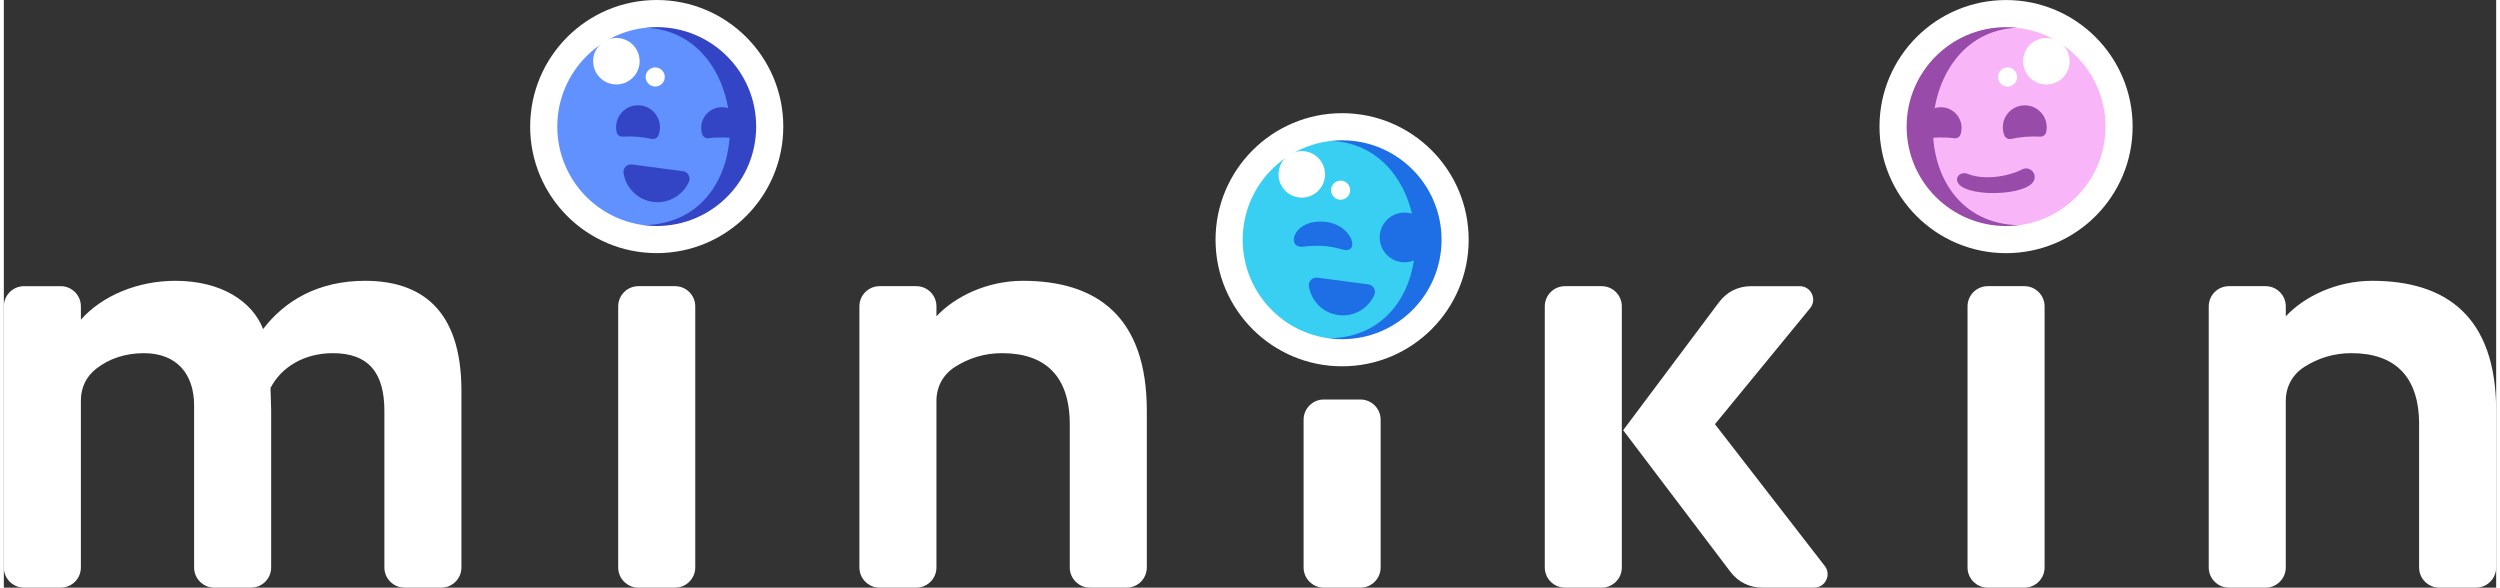 <?xml version="1.0" encoding="UTF-8"?>
<!DOCTYPE svg PUBLIC "-//W3C//DTD SVG 1.0//EN" "http://www.w3.org/TR/2001/REC-SVG-20010904/DTD/svg10.dtd">
<!-- Creator: CorelDRAW X7 -->
<svg xmlns="http://www.w3.org/2000/svg" xml:space="preserve" width="251px" height="59px" version="1.0" style="shape-rendering:geometricPrecision; text-rendering:geometricPrecision; image-rendering:optimizeQuality; fill-rule:evenodd; clip-rule:evenodd"
viewBox="0 0 251001 59182"
 xmlns:xlink="http://www.w3.org/1999/xlink">
 <rect x="0" y="0" width="251001" height="59182" fill="#333333" stroke="none"/>
 <defs>
  <style type="text/css">
   <![CDATA[
    .fil6 {fill:#1E6EE6}
    .fil3 {fill:#3345C5}
    .fil5 {fill:#38CFF2}
    .fil1 {fill:#5777FF}
    .fil2 {fill:#6091FF}
    .fil8 {fill:#994BAA}
    .fil7 {fill:#F8B6F9}
    .fil4 {fill:white}
    .fil9 {fill:#994BAA;fill-rule:nonzero}
    .fil0 {fill:white;fill-rule:nonzero}
   ]]>
  </style>
 </defs>
 <g id="Layer_x0020_1">
  <g id="_1531415218816">
   <path class="fil0" d="M224086 59182l3696 0c1119,0 2032,-912 2032,-2031l0 -16785c0,-1429 675,-2657 1880,-3423 1389,-882 2953,-1376 4732,-1376 4318,0 6815,2294 6815,7152l0 14432c0,1119 912,2031 2031,2031l3697 0c1119,0 2032,-912 2032,-2031l0 -15782c0,-9513 -5061,-13089 -12483,-13089 -3644,0 -6883,1619 -8704,3576l0 -1005c0,-1119 -913,-2031 -2032,-2031l-3696 0c-1119,0 -2031,912 -2031,2031l0 26300c0,1119 912,2031 2031,2031z"/>
   <path class="fil0" d="M199795 59182l3697 0c1119,0 2031,-912 2031,-2031l0 -26300c0,-1119 -912,-2031 -2031,-2031l-3697 0c-1119,0 -2031,912 -2031,2031l0 26300c0,1119 912,2031 2031,2031z"/>
   <path class="fil0" d="M157220 59182l3696 0c1119,0 2031,-912 2031,-2031l0 -26300c0,-1119 -912,-2031 -2031,-2031l-3696 0c-1119,0 -2032,912 -2032,2031l0 26300c0,1119 913,2031 2032,2031z"/>
   <path class="fil0" d="M180861 28820l-4886 0c-1319,0 -2455,568 -3246,1624l-9646 12882 10792 14250c793,1045 1922,1606 3234,1606l5202 0c530,0 985,-284 1218,-759 234,-477 179,-1010 -146,-1429l-11057 -14275 9584 -11681c340,-416 407,-956 177,-1442 -229,-485 -689,-776 -1226,-776z"/>
   <path class="fil0" d="M132929 59182l3697 0c1119,0 2031,-912 2031,-2031l0 -14884c0,-1119 -915,-2032 -2031,-2032l-3697 0c-1117,0 -2031,915 -2031,2032l0 14884c0,1116 912,2031 2031,2031z"/>
   <path class="fil0" d="M88195 59182l3696 0c1119,0 2031,-912 2031,-2031l0 -16785c0,-1429 675,-2657 1881,-3423 1389,-882 2953,-1376 4732,-1376 4318,0 6814,2294 6814,7152l0 14432c0,1119 913,2031 2032,2031l3697 0c1119,0 2031,-912 2031,-2031l0 -15782c0,-9513 -5060,-13089 -12483,-13089 -3643,0 -6882,1619 -8704,3576l0 -1005c0,-1119 -912,-2031 -2031,-2031l-3696 0c-1119,0 -2032,912 -2032,2031l0 26300c0,1119 913,2031 2032,2031z"/>
   <path class="fil0" d="M63904 59182l3697 0c1118,0 2031,-912 2031,-2031l0 -26300c0,-1119 -913,-2031 -2031,-2031l-3697 0c-1119,0 -2031,912 -2031,2031l0 26300c0,1119 912,2031 2031,2031z"/>
   <path class="fil0" d="M46083 39345c0,-8299 -4183,-11065 -9716,-11065 -4723,0 -8096,2024 -10256,4858 -1079,-2767 -4183,-4858 -8839,-4858 -3778,0 -7354,1484 -9513,3913l0 -1342c0,-1119 -913,-2031 -2032,-2031l-3696 0c-1119,0 -2031,912 -2031,2031l0 26300c0,1119 912,2031 2031,2031l3696 0c1119,0 2032,-912 2032,-2031l0 -16834c0,-1295 545,-2410 1568,-3204 1273,-989 2901,-1546 4774,-1546 3307,0 5061,2091 5061,5263l0 16321c0,1119 912,2031 2031,2031l3697 0c1119,0 2031,-912 2031,-2031l0 -15849c0,-674 -67,-1754 -67,-2227 1079,-2091 3374,-3508 6274,-3508 3644,0 5196,2024 5196,5802l0 15782c0,1119 913,2031 2032,2031l3696 0c1119,0 2031,-912 2031,-2031l0 -17806z"/>
   <g>
    <path class="fil1" d="M65751 5944l0 0c4705,0 8589,3677 8923,8296 -677,-831 -1709,-1361 -2864,-1361 -2042,0 -3694,1654 -3694,3694 0,2041 1652,3695 3694,3695 433,0 848,-75 1233,-211 -1624,2283 -4291,3777 -7292,3777l0 0c-2999,0 -5666,-1494 -7290,-3777 385,136 801,211 1234,211 2041,0 3694,-1654 3694,-3695 0,-2040 -1653,-3694 -3694,-3694 -1156,0 -2188,530 -2865,1361 335,-4619 4219,-8296 8921,-8296z"/>
    <circle class="fil2" cx="65752" cy="12746" r="10962"/>
    <path class="fil3" d="M72312 10797c1150,0 2082,932 2082,2081 0,423 -127,817 -343,1145 -594,-142 -1373,-210 -2227,-174 -297,12 -583,37 -857,71 -285,36 -549,-132 -637,-406 -64,-200 -99,-414 -99,-636 0,-1149 932,-2081 2081,-2081z"/>
    <path class="fil3" d="M65752 1784c3395,0 10963,4908 10963,10962 0,6054 -7568,10963 -10963,10963 -3395,0 -2500,-128 -1304,-1033 11920,-222 11134,-19467 193,-19883 694,-138 -2284,-1009 1111,-1009z"/>
    <path class="fil0" d="M65752 835c3289,0 6267,1334 8422,3489 2155,2155 3489,5133 3489,8422 0,3289 -1334,6267 -3489,8422 -2155,2155 -5133,3489 -8422,3489 -3289,0 -6267,-1334 -8422,-3489 -2156,-2155 -3489,-5133 -3489,-8422 0,-3289 1333,-6267 3489,-8422 2155,-2155 5133,-3489 8422,-3489zm7081 4830c-1812,-1812 -4315,-2933 -7081,-2933 -2765,0 -5270,1121 -7081,2933 -1812,1811 -2933,4316 -2933,7081 0,2766 1121,5269 2933,7082 1811,1811 4316,2932 7081,2932 2766,0 5269,-1121 7081,-2932 1812,-1813 2933,-4316 2933,-7082 0,-2765 -1121,-5270 -2933,-7081z"/>
    <path class="fil3" d="M63868 10603c1221,0 2210,989 2210,2210 0,289 -55,564 -156,817 -108,272 -394,423 -680,358 -443,-99 -940,-174 -1467,-215 -512,-39 -1004,-42 -1450,-14 -293,18 -550,-175 -614,-462 -36,-155 -53,-318 -53,-484 0,-1221 989,-2210 2210,-2210z"/>
    <path class="fil3" d="M68994 18303c-605,1369 -2058,2235 -3616,2030 -1559,-206 -2738,-1419 -2967,-2899 -37,-244 35,-471 208,-647 173,-177 398,-255 644,-222l5134 677c246,32 443,166 564,381 121,216 133,454 33,680z"/>
    <circle class="fil4" cx="61689" cy="6163" r="2342"/>
    <circle class="fil4" cx="65601" cy="7752" r="964"/>
    <path class="fil0" d="M65752 0c3519,0 6706,1427 9012,3733 2307,2307 3734,5494 3734,9013 0,3520 -1427,6706 -3734,9013 -2306,2306 -5493,3733 -9012,3733 -3519,0 -6706,-1427 -9013,-3733 -2306,-2307 -3733,-5493 -3733,-9013 0,-3519 1427,-6706 3733,-9013 2307,-2306 5494,-3733 9013,-3733zm7578 5168c-1939,-1938 -4618,-3138 -7578,-3138 -2959,0 -5639,1200 -7578,3138 -1939,1939 -3138,4619 -3138,7578 0,2960 1199,5639 3138,7578 1939,1939 4619,3138 7578,3138 2960,0 5639,-1199 7578,-3138 1939,-1939 3138,-4618 3138,-7578 0,-2959 -1199,-5639 -3138,-7578z"/>
   </g>
   <path class="fil5" d="M134777 21324l0 0c3843,0 7015,3003 7289,6778 -554,-679 -1396,-1111 -2341,-1111 -1666,0 -3017,1350 -3017,3017 0,1667 1351,3018 3017,3018 354,0 693,-61 1008,-172 -1328,1863 -3506,3085 -5956,3085l0 0c-2450,0 -4628,-1222 -5955,-3085 314,111 654,172 1007,172 1667,0 3017,-1351 3017,-3018 0,-1667 -1350,-3017 -3017,-3017 -944,0 -1787,432 -2341,1111 274,-3775 3447,-6778 7289,-6778z"/>
   <path class="fil1" d="M134776 17342l0 0c4705,0 8589,3677 8923,8297 -677,-831 -1709,-1362 -2864,-1362 -2041,0 -3694,1654 -3694,3695 0,2041 1653,3694 3694,3694 433,0 849,-75 1233,-211 -1624,2283 -4291,3778 -7292,3778l0 0c-2999,0 -5666,-1495 -7290,-3778 385,136 801,211 1234,211 2041,0 3693,-1653 3693,-3694 0,-2041 -1652,-3695 -3693,-3695 -1156,0 -2188,531 -2865,1362 335,-4620 4219,-8297 8921,-8297z"/>
   <path class="fil5" d="M134777 13182c6054,0 10963,4907 10963,10962 0,6055 -4909,10963 -10963,10963 -6055,0 -10962,-4908 -10962,-10963 0,-6055 4907,-10962 10962,-10962z"/>
   <path class="fil6" d="M134777 13181c3395,0 10963,4909 10963,10963 0,6055 -7568,10963 -10963,10963 -3395,0 -2500,-128 -1304,-1032 11920,-222 11134,-19468 193,-19884 694,-138 -2284,-1010 1111,-1010z"/>
   <path class="fil0" d="M134777 12233c3289,0 6267,1334 8422,3489 2156,2155 3489,5133 3489,8422 0,3289 -1333,6267 -3489,8422 -2155,2156 -5133,3490 -8422,3490 -3289,0 -6267,-1334 -8422,-3490 -2156,-2155 -3489,-5133 -3489,-8422 0,-3289 1333,-6267 3489,-8422 2155,-2155 5133,-3489 8422,-3489zm7082 4830c-1812,-1812 -4316,-2933 -7082,-2933 -2765,0 -5270,1121 -7081,2933 -1812,1812 -2933,4316 -2933,7081 0,2766 1121,5270 2933,7082 1811,1812 4316,2933 7081,2933 2766,0 5270,-1121 7082,-2933 1811,-1812 2933,-4316 2933,-7082 0,-2765 -1122,-5269 -2933,-7081z"/>
   <path class="fil6" d="M134780 25119c-1345,-410 -2605,-430 -3931,-281 -1751,197 -1047,-2707 2029,-2514 2994,188 3798,3370 1902,2795z"/>
   <path class="fil6" d="M138019 29701c-604,1369 -2058,2235 -3616,2030 -1559,-206 -2738,-1419 -2967,-2898 -37,-244 35,-471 208,-648 173,-177 398,-254 644,-222l5135 677c245,33 443,166 563,382 122,215 133,453 33,679z"/>
   <path class="fil4" d="M130715 15219c1293,0 2341,1048 2341,2342 0,1293 -1048,2342 -2341,2342 -1294,0 -2343,-1049 -2343,-2342 0,-1294 1049,-2342 2343,-2342z"/>
   <path class="fil4" d="M134626 18187c532,0 963,431 963,963 0,533 -431,964 -963,964 -532,0 -964,-431 -964,-964 0,-532 432,-963 964,-963z"/>
   <path class="fil0" d="M134777 11398c3519,0 6706,1427 9013,3734 2306,2306 3733,5493 3733,9012 0,3520 -1427,6706 -3733,9013 -2307,2307 -5494,3733 -9013,3733 -3519,0 -6706,-1426 -9013,-3733 -2306,-2307 -3733,-5493 -3733,-9013 0,-3519 1427,-6706 3733,-9012 2307,-2307 5494,-3734 9013,-3734zm7578 5168c-1939,-1939 -4618,-3138 -7578,-3138 -2959,0 -5639,1199 -7578,3138 -1939,1939 -3139,4619 -3139,7578 0,2960 1200,5640 3139,7578 1939,1939 4619,3139 7578,3139 2960,0 5639,-1200 7578,-3139 1939,-1938 3139,-4618 3139,-7578 0,-2959 -1200,-5639 -3139,-7578z"/>
   <circle class="fil6" cx="141066" cy="23911" r="2504"/>
   <g>
    <path class="fil1" d="M201644 5948l0 0c-4705,0 -8588,3676 -8923,8296 677,-831 1709,-1361 2865,-1361 2041,0 3694,1653 3694,3694 0,2041 -1653,3694 -3694,3694 -433,0 -848,-75 -1234,-211 1625,2283 4291,3778 7292,3778l0 0c3000,0 5666,-1495 7290,-3778 -384,136 -800,211 -1233,211 -2041,0 -3694,-1653 -3694,-3694 0,-2041 1653,-3694 3694,-3694 1155,0 2187,530 2864,1361 -335,-4620 -4218,-8296 -8921,-8296z"/>
    <circle class="fil7" cx="201643" cy="12749" r="10962"/>
    <path class="fil8" d="M195083 10800c-1149,0 -2081,932 -2081,2082 0,422 126,816 343,1144 593,-142 1373,-210 2227,-174 296,12 583,37 856,72 286,35 550,-133 638,-406 64,-201 99,-415 99,-636 0,-1150 -932,-2082 -2082,-2082z"/>
    <path class="fil8" d="M201644 1787c-3395,0 -10963,4908 -10963,10962 0,6055 7568,10963 10963,10963 3394,0 2500,-128 1304,-1033 -11920,-222 -11134,-19467 -194,-19883 -694,-138 2284,-1009 -1110,-1009z"/>
    <path class="fil0" d="M201644 838c-3289,0 -6267,1334 -8423,3489 -2155,2156 -3488,5134 -3488,8422 0,3289 1333,6267 3488,8423 2156,2155 5134,3488 8423,3488 3288,0 6266,-1333 8421,-3488 2156,-2156 3489,-5134 3489,-8423 0,-3288 -1333,-6266 -3489,-8422 -2155,-2155 -5133,-3489 -8421,-3489zm-7082 4830c1812,-1812 4316,-2933 7082,-2933 2765,0 5269,1121 7081,2933 1812,1812 2933,4316 2933,7081 0,2766 -1121,5270 -2933,7082 -1812,1812 -4316,2932 -7081,2932 -2766,0 -5270,-1120 -7082,-2932 -1812,-1812 -2932,-4316 -2932,-7082 0,-2765 1120,-5269 2932,-7081z"/>
    <path class="fil8" d="M203528 10606c-1221,0 -2211,990 -2211,2211 0,288 56,564 156,816 109,273 394,423 680,359 443,-100 940,-175 1468,-216 512,-39 1003,-42 1449,-14 293,18 551,-175 615,-461 35,-156 53,-318 53,-484 0,-1221 -990,-2211 -2210,-2211z"/>
    <circle class="fil4" cx="205706" cy="6166" r="2342"/>
    <circle class="fil4" cx="201795" cy="7756" r="964"/>
    <path class="fil0" d="M201644 4c-3520,0 -6707,1427 -9013,3733 -2306,2306 -3734,5493 -3734,9012 0,3520 1428,6707 3734,9013 2306,2306 5493,3734 9013,3734 3519,0 6706,-1428 9012,-3734 2306,-2306 3733,-5493 3733,-9013 0,-3519 -1427,-6706 -3733,-9012 -2306,-2306 -5493,-3733 -9012,-3733zm-7578 5167c1939,-1938 4618,-3138 7578,-3138 2959,0 5638,1200 7577,3138 1939,1940 3139,4619 3139,7578 0,2960 -1200,5639 -3139,7578 -1939,1939 -4618,3138 -7577,3138 -2960,0 -5639,-1199 -7578,-3138 -1939,-1939 -3139,-4618 -3139,-7578 0,-2959 1200,-5638 3139,-7578z"/>
    <path class="fil9" d="M196712 18184l0 -2c-21,-113 -8,-224 30,-323l1 -1c38,-98 104,-186 187,-254 201,-162 518,-226 849,-94 1608,647 3973,313 5490,-454 214,-107 452,-119 663,-49 209,68 395,220 502,434l1 1c107,213 118,451 50,661l0 0c-567,1722 -7445,1828 -7773,81z"/>
   </g>
  </g>
 </g>
</svg>
